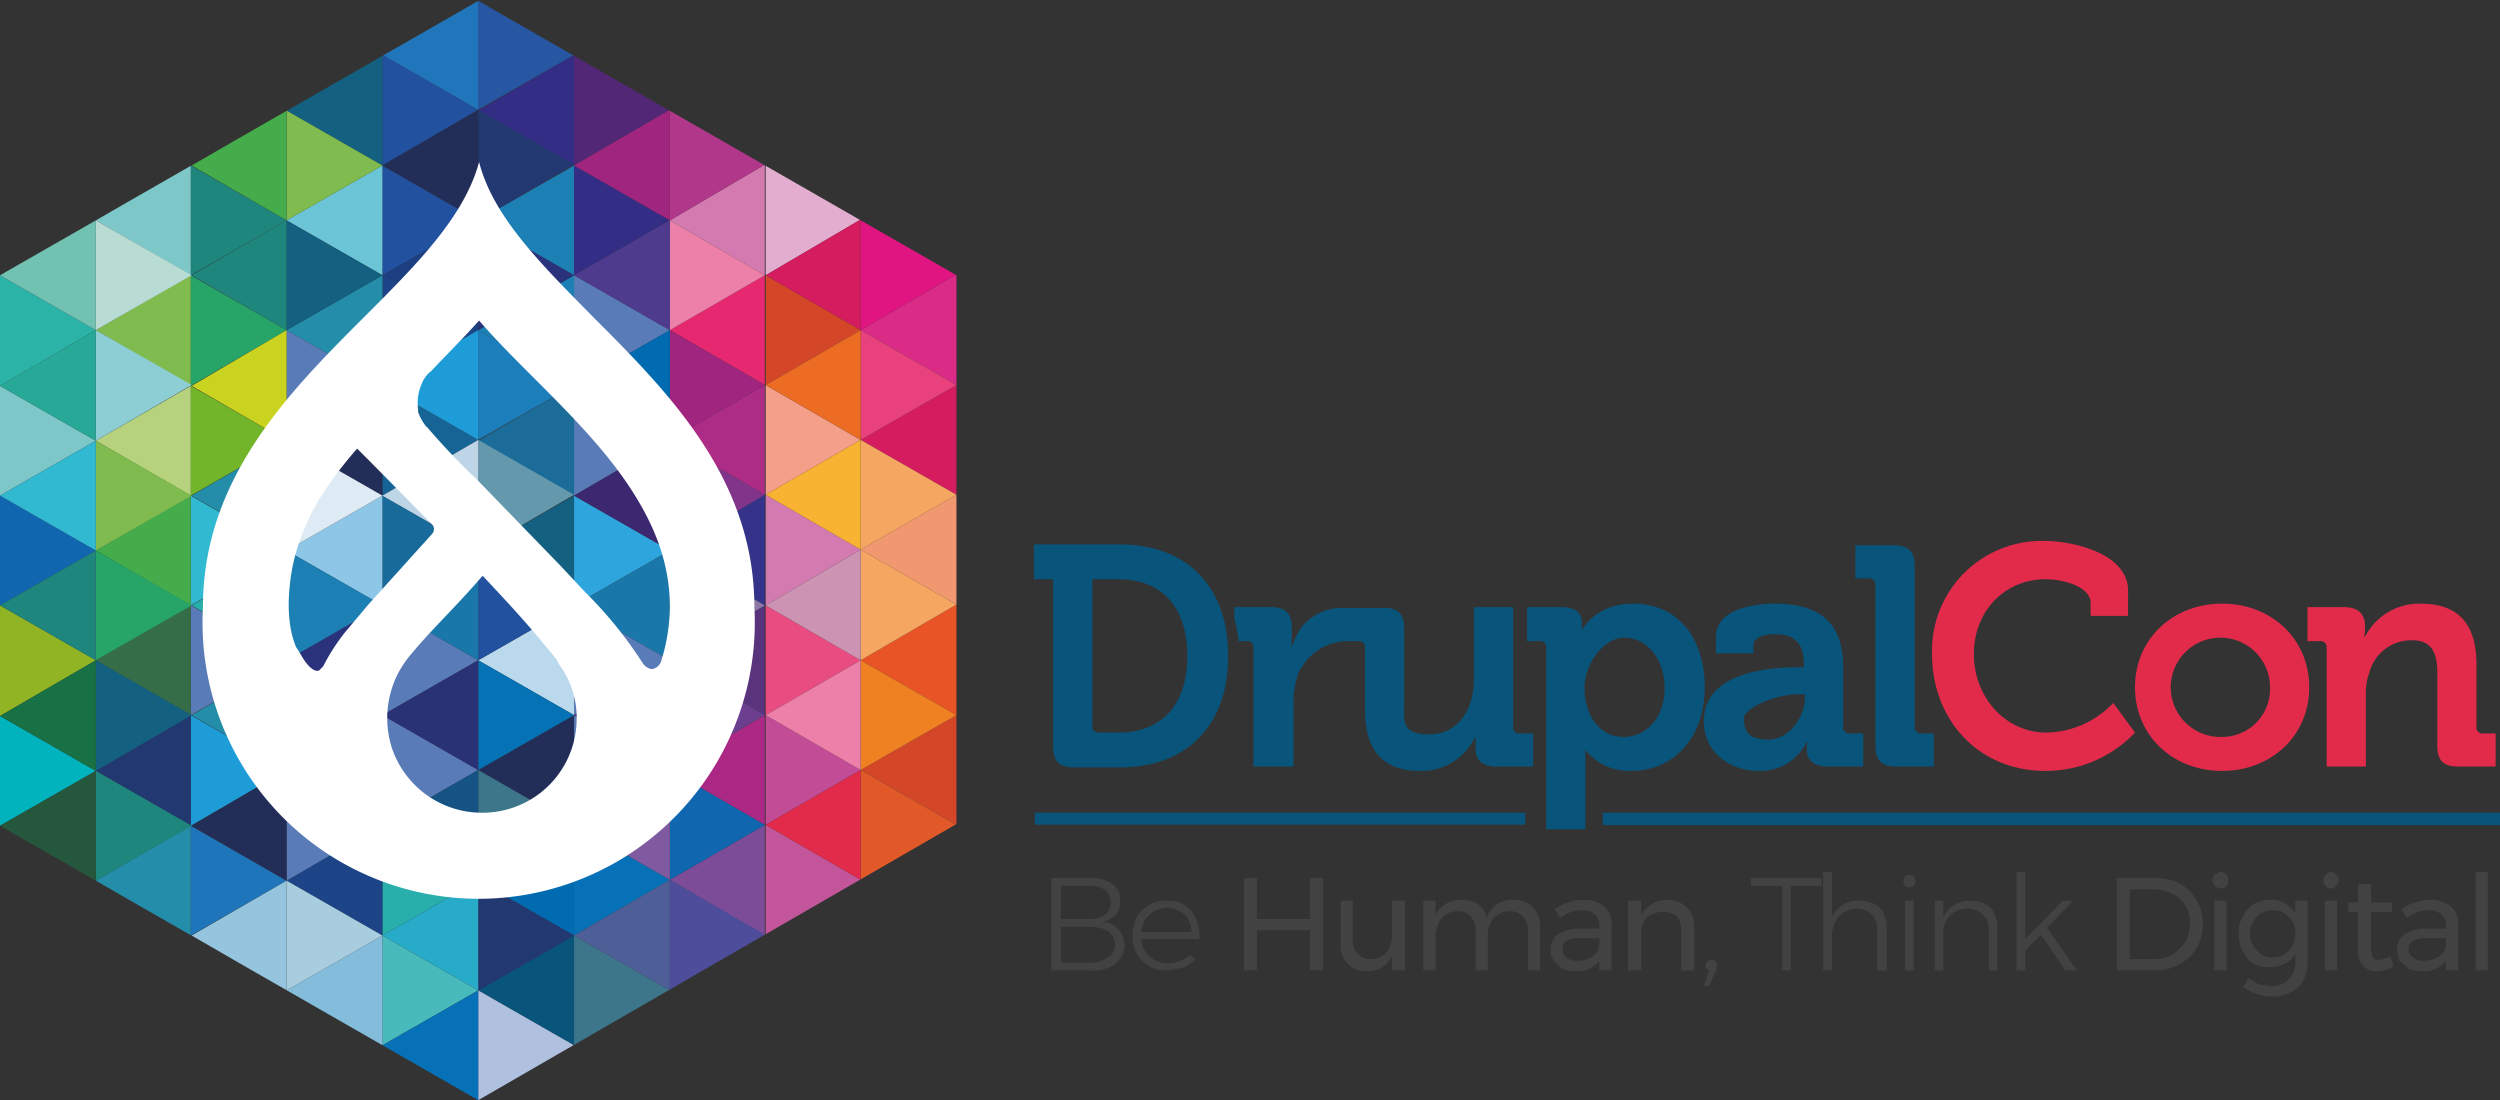 <?xml version="1.0" encoding="UTF-8"?> <svg xmlns="http://www.w3.org/2000/svg" xmlns:xlink="http://www.w3.org/1999/xlink" id="Livello_1" data-name="Livello 1" width="287" height="126.3" viewBox="0 0 287 126.3"><rect x="0" y="0" width="287" height="126.3" fill="#333333" stroke="none"/><defs><clipPath id="clip-path" transform="translate(0 0.1)"><polygon points="109.8 94.5 109.8 31.5 54.9 0 0 31.5 0 94.7 54.9 126.2 109.8 94.5" fill="none"></polygon></clipPath></defs><title>drupalcon</title><g><path d="M127.7,101.4a2.2,2.2,0,0,1,.9,1.9,2.5,2.5,0,0,1-.5,1.6,2.8,2.8,0,0,1-1.5.8,2.6,2.6,0,0,1,1.8.9,2.9,2.9,0,0,1,.7,1.8,2.8,2.8,0,0,1-1.1,2.2,4.5,4.5,0,0,1-2.8.7h-4.5V100.7h4.5A3.9,3.9,0,0,1,127.7,101.4Zm-.8,3.5a1.8,1.8,0,0,0,.6-1.4,1.7,1.7,0,0,0-.6-1.4,3,3,0,0,0-1.8-.5h-3.3v3.8h3.3A3,3,0,0,0,126.9,104.9Zm.3,4.9a1.6,1.6,0,0,0,.8-1.5,1.9,1.9,0,0,0-.8-1.5,4.1,4.1,0,0,0-2.1-.5h-3.3v4.1h3.3A3.3,3.3,0,0,0,127.2,109.8Z" transform="translate(0 0.1)" fill="#424242"></path><path d="M136.8,104.5a5.1,5.1,0,0,1,.9,3.2H131a3,3,0,0,0,1,2,2.9,2.9,0,0,0,2.1.8,3.5,3.5,0,0,0,1.4-.3,2.6,2.6,0,0,0,1.1-.7l.6.5a3.3,3.3,0,0,1-1.4,1l-1.8.3a3.6,3.6,0,0,1-2.1-.5,3.8,3.8,0,0,1-1.4-1.4,4.6,4.6,0,0,1-.5-2.1,5.4,5.4,0,0,1,.5-2.1,3.8,3.8,0,0,1,3.5-1.9A3.5,3.5,0,0,1,136.8,104.5Zm0,2.4a3.1,3.1,0,0,0-.8-2,3,3,0,0,0-5,2Z" transform="translate(0 0.1)" fill="#424242"></path><path d="M142.8,100.7h1.5v4.7h6.1v-4.7h1.5v10.6h-1.5v-4.6h-6.1v4.6h-1.5Z" transform="translate(0 0.1)" fill="#424242"></path><path d="M161.3,103.3v8h-1.5v-1.7a3,3,0,0,1-2.9,1.8,2.7,2.7,0,0,1-2.2-.9,2.8,2.8,0,0,1-.8-2.3v-4.9h1.4v4.6a1.9,1.9,0,0,0,.6,1.5,1.8,1.8,0,0,0,1.5.6,2.5,2.5,0,0,0,1.8-.8,3.2,3.2,0,0,0,.6-2v-3.9Z" transform="translate(0 0.1)" fill="#424242"></path><path d="M176,104.1a3.1,3.1,0,0,1,.8,2.2v5h-1.4v-4.6a2.1,2.1,0,0,0-.6-1.6,2,2,0,0,0-1.5-.6,2.5,2.5,0,0,0-1.8.8,2.9,2.9,0,0,0-.7,2v4h-1.4v-4.6a2.1,2.1,0,0,0-.6-1.6,1.8,1.8,0,0,0-1.5-.6,2.5,2.5,0,0,0-1.8.8,3.5,3.5,0,0,0-.7,2v4h-1.4v-8h1.4v1.6a3.2,3.2,0,0,1,3-1.7,3.6,3.6,0,0,1,1.9.5,3.1,3.1,0,0,1,1,1.5,3,3,0,0,1,3.1-2A2.8,2.8,0,0,1,176,104.1Z" transform="translate(0 0.1)" fill="#424242"></path><path d="M183.6,111.3v-1.1a3.2,3.2,0,0,1-2.8,1.2,4,4,0,0,1-1.5-.3,3.8,3.8,0,0,1-.9-.9,2,2,0,0,1-.4-1.3,2.1,2.1,0,0,1,.8-1.7,4.8,4.8,0,0,1,2.3-.7h2.5v-.3a1.7,1.7,0,0,0-.5-1.3,2,2,0,0,0-1.5-.5,4,4,0,0,0-2.5.9l-.6-1a4.8,4.8,0,0,1,1.6-.8,4.7,4.7,0,0,1,1.7-.3,3.5,3.5,0,0,1,2.4.8,2.5,2.5,0,0,1,.8,2v5.3Zm-.8-1.6a2,2,0,0,0,.8-1.2v-.9h-2.3a2.8,2.8,0,0,0-1.5.3,1,1,0,0,0-.4.9,1.1,1.1,0,0,0,.4,1,2,2,0,0,0,1.3.4A3.1,3.1,0,0,0,182.8,109.7Z" transform="translate(0 0.1)" fill="#424242"></path><path d="M193.6,104a3.2,3.2,0,0,1,.9,2.3v5H193v-4.6a2.5,2.5,0,0,0-.5-1.6,2.1,2.1,0,0,0-1.6-.5,2.8,2.8,0,0,0-1.8.6,2.9,2.9,0,0,0-.7,1.8v4.3h-1.5v-8h1.5V105a3.4,3.4,0,0,1,5.2-1Z" transform="translate(0 0.1)" fill="#424242"></path><path d="M196.9,110.3c.2.1.2.2.2.5a1.1,1.1,0,0,1-.1.5l-.8,1.8h-.6l.6-1.8-.3-.2a.4.4,0,0,1-.1-.3.8.8,0,0,1,.2-.5c.1-.2.3-.2.5-.2S196.8,110.1,196.9,110.3Z" transform="translate(0 0.1)" fill="#424242"></path><path d="M201,100.7h8.1v.9h-3.5v9.7h-1v-9.7H201Z" transform="translate(0 0.1)" fill="#424242"></path><path d="M215.8,104.1a3.4,3.4,0,0,1,.8,2.3v4.9h-1.1v-4.6a2.4,2.4,0,0,0-.6-1.8,2.4,2.4,0,0,0-1.7-.7,3.4,3.4,0,0,0-2.1.9,3.6,3.6,0,0,0-.8,2.3v3.9h-1V100h1v5.2a3.3,3.3,0,0,1,3.2-1.9A3.4,3.4,0,0,1,215.8,104.1Z" transform="translate(0 0.1)" fill="#424242"></path><path d="M219.7,100.5c.1.2.2.3.2.5a1.4,1.4,0,0,1-.2.6l-.5.2-.5-.2a1.4,1.4,0,0,1-.2-.6c0-.2.1-.3.2-.5l.5-.2Zm-1,2.8h1v8h-1Z" transform="translate(0 0.1)" fill="#424242"></path><path d="M228.5,104.1a3.4,3.4,0,0,1,.8,2.3v4.9h-1v-4.6a2.1,2.1,0,0,0-.7-1.8,2.4,2.4,0,0,0-1.7-.7,2.7,2.7,0,0,0-2.8,2.8v4.3h-1v-8h1v1.9a3.3,3.3,0,0,1,1.2-1.4,3.8,3.8,0,0,1,1.9-.5A3.4,3.4,0,0,1,228.5,104.1Z" transform="translate(0 0.1)" fill="#424242"></path><path d="M237.1,111.3l-2.8-4.1-1.8,1.8v2.3h-1V100h1v7.7l4.3-4.4H238l-3,3.1,3.4,4.9Z" transform="translate(0 0.1)" fill="#424242"></path><path d="M250.2,101.3a5.5,5.5,0,0,1,2,2,5.6,5.6,0,0,1,0,5.4,5.2,5.2,0,0,1-2,1.9,5.7,5.7,0,0,1-2.9.7H243V100.7h4.4A6.4,6.4,0,0,1,250.2,101.3Zm-.8,8.2a5.4,5.4,0,0,0,1.5-1.5,4.2,4.2,0,0,0,.5-2,3.6,3.6,0,0,0-2-3.5,4.6,4.6,0,0,0-2-.5h-2.9v8h2.9A4.2,4.2,0,0,0,249.4,109.5Z" transform="translate(0 0.1)" fill="#424242"></path><path d="M255.6,100.3a1.4,1.4,0,0,1,.2.7,1.4,1.4,0,0,1-.2.6.9.9,0,0,1-.7.3,1.1,1.1,0,0,1-.9-.9.9.9,0,0,1,.3-.7.9.9,0,0,1,.6-.3A.9.9,0,0,1,255.6,100.3Zm-1.4,3h1.4v8h-1.4Z" transform="translate(0 0.1)" fill="#424242"></path><path d="M264.9,103.3v7.2a4.2,4.2,0,0,1-.5,2,2.9,2.9,0,0,1-1.4,1.3,4.2,4.2,0,0,1-2.2.5,5.7,5.7,0,0,1-3.3-1.1l.6-1,1.2.7,1.4.2a2.6,2.6,0,0,0,2.8-2.6v-1.1a2.5,2.5,0,0,1-1.2,1.1,3.1,3.1,0,0,1-1.7.4,2.9,2.9,0,0,1-3.1-1.8,3.5,3.5,0,0,1-.5-2,3.1,3.1,0,0,1,.5-2,3.3,3.3,0,0,1,1.2-1.4,4.1,4.1,0,0,1,1.9-.5,3.1,3.1,0,0,1,1.7.4,3.2,3.2,0,0,1,1.2,1.1v-1.4Zm-2.7,6.2a4.7,4.7,0,0,0,1-1,3.4,3.4,0,0,0,0-2.8,4.7,4.7,0,0,0-1-1,2.5,2.5,0,0,0-1.3-.3,2.8,2.8,0,0,0-1.3.3,2.8,2.8,0,0,0-.9,1,2.3,2.3,0,0,0-.4,1.4,2.6,2.6,0,0,0,.8,1.9,2.1,2.1,0,0,0,1.8.8A2.5,2.5,0,0,0,262.2,109.5Z" transform="translate(0 0.1)" fill="#424242"></path><path d="M268.2,100.3a.9.9,0,0,1,.3.7.9.9,0,0,1-.3.6.7.7,0,0,1-.6.3.6.6,0,0,1-.6-.3.9.9,0,0,1-.3-.6.9.9,0,0,1,.3-.7.6.6,0,0,1,.6-.3A.7.7,0,0,1,268.2,100.3Zm-1.3,3h1.4v8h-1.4Z" transform="translate(0 0.1)" fill="#424242"></path><path d="M274.8,110.8a3.5,3.5,0,0,1-1.9.6,2.1,2.1,0,0,1-1.6-.6,2.4,2.4,0,0,1-.6-1.7v-4.5h-1.1v-1.1h1.1v-2.1h1.5v2.1h2.4v1.1h-2.4v4.2a2.2,2.2,0,0,0,.2,1,.9.9,0,0,0,.7.3,3.8,3.8,0,0,0,1.3-.4Z" transform="translate(0 0.1)" fill="#424242"></path><path d="M280.8,111.3v-1.1a3.2,3.2,0,0,1-2.8,1.2,3.3,3.3,0,0,1-1.5-.3l-1-.9a2.8,2.8,0,0,1-.3-1.3,2.1,2.1,0,0,1,.8-1.7,4.4,4.4,0,0,1,2.2-.7h2.6v-.3a1.7,1.7,0,0,0-.5-1.3,2.1,2.1,0,0,0-1.6-.5,4,4,0,0,0-2.4.9l-.6-1a4,4,0,0,1,1.6-.8,4.3,4.3,0,0,1,1.7-.3,3.6,3.6,0,0,1,2.4.8,2.5,2.5,0,0,1,.8,2v5.3Zm-.8-1.6a2,2,0,0,0,.8-1.2v-.9h-2.4a2.6,2.6,0,0,0-1.4.3,1.1,1.1,0,0,0-.5.9,1.1,1.1,0,0,0,.5,1,1.7,1.7,0,0,0,1.3.4A3.4,3.4,0,0,0,280,109.7Z" transform="translate(0 0.1)" fill="#424242"></path><path d="M284.2,100h1.4v11.3h-1.4Z" transform="translate(0 0.1)" fill="#424242"></path></g><g clip-path="url(#clip-path)"><g><g><polygon points="21.9 19 21.9 31.6 32.9 25.3 21.9 19" fill="#1f867d"></polygon><polygon points="21.9 31.6 21.9 19 11 25.3 21.9 31.6" fill="#7dc7c8"></polygon></g><g><polygon points="21.9 31.6 21.9 44.3 32.9 37.9 21.9 31.6" fill="#27a568"></polygon><polygon points="21.9 44.3 21.9 31.6 11 37.9 21.9 44.3" fill="#7fbb4f"></polygon></g><g><polygon points="21.9 44.3 21.9 56.9 32.9 50.6 21.9 44.3" fill="#72b52b"></polygon><polygon points="21.9 56.9 21.9 44.3 11 50.6 21.9 56.9" fill="#b6d27c"></polygon></g><g><polygon points="21.9 56.9 21.9 69.5 32.9 63.2 21.9 56.9" fill="#30b9d0"></polygon><polygon points="21.9 69.5 21.9 56.9 11 63.2 21.9 69.5" fill="#44ac4a"></polygon></g><g><polygon points="21.9 69.5 21.9 82.1 32.9 75.8 21.9 69.5" fill="#597bb7"></polygon><polygon points="21.9 82.1 21.9 69.5 11 75.8 21.9 82.1" fill="#346d48"></polygon></g><g><polygon points="21.9 82.1 21.9 94.8 32.9 88.4 21.9 82.1" fill="#1d9cd8"></polygon><polygon points="21.9 94.8 21.9 82.1 11 88.5 21.9 94.8" fill="#223870"></polygon></g><g><polygon points="21.9 94.8 21.9 107.4 32.9 101.1 21.9 94.8" fill="#1e75ba"></polygon><polygon points="21.9 107.4 21.9 94.8 11 101.1 21.9 107.4" fill="#248da9"></polygon></g><line x1="43.9" y1="6.3" x2="54.9" fill="#597bb7"></line><g><polygon points="43.9 6.3 43.9 19 54.9 12.6 43.9 6.3" fill="#22519f"></polygon><polygon points="43.9 19 43.9 6.3 32.9 12.7 43.9 19" fill="#146080"></polygon></g><g><polygon points="43.9 19 43.9 31.6 54.9 25.3 43.9 19" fill="#22519f"></polygon><polygon points="43.9 31.6 43.9 19 32.9 25.3 43.9 31.6" fill="#6bc5d6"></polygon></g><g><polygon points="43.9 31.6 43.9 44.2 54.9 37.9 43.9 31.6" fill="#1c4487"></polygon><polygon points="43.9 44.2 43.9 31.6 32.9 37.9 43.9 44.2" fill="#248da9"></polygon></g><g><polygon points="43.9 44.2 43.9 56.9 54.9 50.5 43.9 44.2" fill="#166495"></polygon><polygon points="43.9 56.9 43.9 44.2 32.9 50.6 43.9 56.9" fill="#222d58"></polygon></g><g><polygon points="43.9 56.9 43.9 69.5 54.9 63.2 43.9 56.9" fill="#186a9a"></polygon><polygon points="43.9 69.5 43.9 56.9 32.9 63.2 43.9 69.5" fill="#8ec6e8"></polygon></g><g><polygon points="43.9 69.5 43.9 82.1 54.9 75.8 43.9 69.5" fill="#597bb7"></polygon><polygon points="43.9 82.1 43.9 69.5 32.9 75.8 43.9 82.1" fill="#29327a"></polygon></g><g><polygon points="43.9 82.1 43.9 94.7 54.9 88.4 43.9 82.1" fill="#597bb7"></polygon><polygon points="43.9 94.7 43.9 82.1 32.9 88.4 43.9 94.7" fill="#22519f"></polygon></g><g><polygon points="43.9 94.7 43.9 107.4 54.9 101.1 43.9 94.7" fill="#28afac"></polygon><polygon points="43.9 107.4 43.9 94.7 32.9 101.1 43.9 107.4" fill="#1c4487"></polygon></g><g><polygon points="43.9 107.4 43.9 120 54.9 113.7 43.9 107.4" fill="#49babb"></polygon><polygon points="43.9 120 43.9 107.4 32.9 113.7 43.9 120" fill="#83bddb"></polygon></g><polygon points="0 31.6 0 44.3 11 37.9 0 31.6" fill="#2cb3a8"></polygon><polygon points="0 44.3 0 56.9 11 50.6 0 44.3" fill="#7dc7c8"></polygon><polygon points="0 56.9 0 69.5 11 63.2 0 56.9" fill="#1066af"></polygon><polygon points="0 69.5 0 82.2 11 75.8 0 69.5" fill="#90b423"></polygon><polygon points="0 82.2 0 94.8 11 88.5 0 82.2" fill="#00b3bd"></polygon><polygon points="109.8 44.2 109.8 31.5 98.8 37.9 109.8 44.2" fill="#da2c87"></polygon><polygon points="109.8 56.8 109.8 44.2 98.8 50.5 109.8 56.8" fill="#d51c5f"></polygon><polygon points="109.8 69.4 109.8 56.8 98.8 63.1 109.8 69.4" fill="#f29870"></polygon><polygon points="109.8 82.1 109.8 69.4 98.8 75.8 109.8 82.1" fill="#e95427"></polygon><polygon points="109.8 94.7 109.8 82.1 98.8 88.4 109.8 94.7" fill="#d44628"></polygon><line x1="54.9" x2="65.9" y2="6.3" fill="#222d58"></line><g><polygon points="65.9 6.3 65.9 19 76.9 12.6 65.9 6.3" fill="#522776"></polygon><polygon points="65.9 19 65.9 6.3 54.9 12.7 65.9 19" fill="#342d86"></polygon></g><g><polygon points="65.9 19 65.9 31.6 76.9 25.3 65.9 19" fill="#342d86"></polygon><polygon points="65.9 31.6 65.9 19 54.9 25.3 65.9 31.6" fill="#1c80b5"></polygon></g><g><polygon points="65.9 31.6 65.9 44.2 76.9 37.9 65.9 31.6" fill="#597bb7"></polygon><polygon points="65.9 44.2 65.9 31.6 54.9 37.9 65.9 44.2" fill="#1c80b5"></polygon></g><g><polygon points="65.9 44.2 65.9 56.9 76.9 50.5 65.9 44.2" fill="#597bb7"></polygon><polygon points="65.9 56.9 65.9 44.2 54.9 50.6 65.9 56.9" fill="#1c6c99"></polygon></g><g><polygon points="65.9 56.9 65.9 69.5 76.9 63.2 65.9 56.9" fill="#2fa5de"></polygon><polygon points="65.9 69.5 65.9 56.9 54.9 63.2 65.9 69.5" fill="#146080"></polygon></g><g><polygon points="65.9 69.5 65.9 82.1 76.9 75.8 65.9 69.5" fill="#597bb7"></polygon><polygon points="65.9 82.1 65.9 69.5 54.9 75.8 65.9 82.1" fill="#bad9ed"></polygon></g><g><polygon points="65.9 82.1 65.9 94.7 76.9 88.4 65.9 82.1" fill="#597bb7"></polygon><polygon points="65.9 94.7 65.9 82.1 54.9 88.4 65.9 94.7" fill="#222d58"></polygon></g><g><polygon points="65.9 94.7 65.9 107.4 76.9 101 65.9 94.7" fill="#0771b7"></polygon><polygon points="65.9 107.4 65.9 94.7 54.9 101.1 65.9 107.4" fill="#006bb1"></polygon></g><g><polygon points="65.9 107.4 65.9 120 76.9 113.7 65.9 107.4" fill="#3d768b"></polygon><polygon points="65.9 120 65.9 107.4 54.9 113.7 65.9 120" fill="#08547a"></polygon></g><g><polygon points="87.9 18.9 87.9 31.6 98.8 25.2 87.9 18.9" fill="#e2adcf"></polygon><polygon points="87.8 31.6 87.8 18.9 76.9 25.3 87.8 31.6" fill="#d37bb0"></polygon></g><g><polygon points="87.9 31.6 87.9 44.2 98.8 37.9 87.9 31.6" fill="#d44628"></polygon><polygon points="87.8 44.2 87.8 31.6 76.9 37.9 87.8 44.2" fill="#e5286f"></polygon></g><g><polygon points="87.9 44.2 87.9 56.8 98.8 50.5 87.9 44.2" fill="#f39f89"></polygon><polygon points="87.8 56.8 87.8 44.2 76.9 50.5 87.8 56.8" fill="#ad2c86"></polygon></g><g><polygon points="87.9 56.8 87.9 69.5 98.8 63.1 87.9 56.8" fill="#d37bb0"></polygon><polygon points="87.8 69.5 87.8 56.8 76.9 63.2 87.8 69.5" fill="#343389"></polygon></g><g><polygon points="87.9 69.5 87.9 82.1 98.8 75.8 87.9 69.5" fill="#e94c80"></polygon><polygon points="87.8 82.1 87.8 69.5 76.9 75.8 87.8 82.1" fill="#59337c"></polygon></g><g><polygon points="87.9 82.1 87.9 94.7 98.8 88.4 87.9 82.1" fill="#c24c95"></polygon><polygon points="87.8 94.7 87.8 82.1 76.9 88.4 87.8 94.7" fill="#ab2885"></polygon></g><g><polygon points="87.9 94.7 87.9 107.4 98.8 101 87.9 94.7" fill="#c3569a"></polygon><polygon points="87.8 107.4 87.8 94.7 76.9 101 87.8 107.4" fill="#7c4c98"></polygon></g><g><polygon points="32.9 12.7 32.9 25.3 43.9 19 32.9 12.7" fill="#7fbb4f"></polygon><polygon points="32.9 25.3 32.9 12.7 22 19 32.9 25.3" fill="#44ac4a"></polygon></g><g><polygon points="32.9 25.3 32.9 37.9 43.9 31.6 32.9 25.3" fill="#146080"></polygon><polygon points="32.9 37.9 32.9 25.3 22 31.6 32.9 37.9" fill="#1f867d"></polygon></g><g><polygon points="32.9 37.9 32.9 50.6 43.9 44.2 32.9 37.9" fill="#597bb7"></polygon><polygon points="32.9 50.6 32.9 37.9 22 44.3 32.9 50.6" fill="#cad420"></polygon></g><g><polygon points="32.9 50.6 32.9 63.2 43.9 56.9 32.9 50.6" fill="#dfebf4"></polygon><polygon points="32.9 63.2 32.9 50.6 22 56.9 32.9 63.2" fill="#248da9"></polygon></g><g><polygon points="32.9 63.2 32.9 75.8 43.9 69.5 32.9 63.2" fill="#1c80b5"></polygon><polygon points="32.9 75.8 32.9 63.2 22 69.5 32.9 75.8" fill="#28afac"></polygon></g><g><polygon points="32.9 75.8 32.9 88.4 43.9 82.1 32.9 75.8" fill="#28abc8"></polygon><polygon points="32.9 88.4 32.9 75.8 22 82.1 32.9 88.4" fill="#248da9"></polygon></g><g><polygon points="32.9 88.4 32.9 101.1 43.9 94.7 32.9 88.4" fill="#597bb7"></polygon><polygon points="32.9 101.1 32.9 88.4 22 94.8 32.9 101.1" fill="#222d58"></polygon></g><g><polygon points="32.9 101.1 32.9 113.7 43.9 107.4 32.9 101.1" fill="#a7cddf"></polygon><polygon points="32.9 113.7 32.9 101.1 22 107.4 32.9 113.7" fill="#95c4de"></polygon></g><g><path d="M54.9-.1" transform="translate(0 0.1)" fill="#597bb7"></path><path d="M54.9-.1" transform="translate(0 0.1)" fill="#222d58"></path></g><g><polygon points="54.9 0 54.9 12.6 65.9 6.3 54.9 0" fill="#2757a3"></polygon><polygon points="54.9 12.6 54.9 0 43.9 6.3 54.9 12.6" fill="#2175ba"></polygon></g><g><polygon points="54.9 12.6 54.9 25.3 65.9 18.9 54.9 12.6" fill="#223870"></polygon><polygon points="54.9 25.3 54.9 12.6 43.9 19 54.9 25.3" fill="#222d58"></polygon></g><g><polygon points="54.9 25.3 54.9 37.9 65.9 31.6 54.9 25.3" fill="#29327a"></polygon><polygon points="54.9 37.9 54.9 25.3 43.9 31.6 54.9 37.9" fill="#1b3f80"></polygon></g><g><polygon points="54.9 37.9 54.9 50.5 65.9 44.2 54.9 37.9" fill="#1d7ebc"></polygon><polygon points="54.9 50.5 54.9 37.9 43.9 44.2 54.9 50.5" fill="#1d9cd8"></polygon></g><g><polygon points="54.9 50.5 54.9 63.2 65.9 56.8 54.9 50.5" fill="#6398ad"></polygon><polygon points="54.9 63.2 54.9 50.5 43.9 56.9 54.9 63.2" fill="#bed5e7"></polygon></g><g><polygon points="54.9 63.2 54.9 75.8 65.9 69.5 54.9 63.2" fill="#22519f"></polygon><polygon points="54.9 75.8 54.9 63.2 43.9 69.5 54.9 75.8" fill="#1a77aa"></polygon></g><g><polygon points="54.9 75.8 54.9 88.4 65.9 82.1 54.9 75.8" fill="#0572b6"></polygon><polygon points="54.9 88.4 54.9 75.8 43.9 82.1 54.9 88.4" fill="#2a3276"></polygon></g><g><polygon points="54.9 88.4 54.9 101.1 65.9 94.7 54.9 88.4" fill="#3d768b"></polygon><polygon points="54.9 101.1 54.9 88.4 43.9 94.7 54.9 101.1" fill="#155384"></polygon></g><g><polygon points="54.9 101.1 54.9 113.7 65.9 107.4 54.9 101.1" fill="#223870"></polygon><polygon points="54.9 113.7 54.9 101.1 43.9 107.4 54.9 113.7" fill="#28abc8"></polygon></g><g><polygon points="54.9 113.7 54.9 126.3 65.9 120 54.9 113.7" fill="#b0c1e0"></polygon><polygon points="54.9 126.3 54.9 113.7 43.9 120 54.9 126.3" fill="#0771b7"></polygon></g><g><polygon points="11 25.3 11 37.9 22 31.6 11 25.3" fill="#b8dcd4"></polygon><polygon points="11 37.9 11 25.3 0 31.6 11 37.9" fill="#72c2b4"></polygon></g><g><polygon points="11 37.9 11 50.6 22 44.2 11 37.9" fill="#8dced5"></polygon><polygon points="11 50.6 11 37.9 0 44.3 11 50.6" fill="#28a997"></polygon></g><g><polygon points="11 50.6 11 63.2 22 56.9 11 50.6" fill="#7fbb4f"></polygon><polygon points="11 63.2 11 50.6 0 56.9 11 63.2" fill="#30b9d0"></polygon></g><g><polygon points="11 63.2 11 75.8 22 69.5 11 63.2" fill="#27a568"></polygon><polygon points="11 75.8 11 63.2 0 69.5 11 75.8" fill="#1f867d"></polygon></g><g><polygon points="11 75.8 11 88.5 22 82.1 11 75.8" fill="#146080"></polygon><polygon points="11 88.5 11 75.8 0 82.2 11 88.5" fill="#187145"></polygon></g><g><polygon points="11 88.5 11 101.1 22 94.8 11 88.5" fill="#1f867d"></polygon><polygon points="11 101.1 11 88.5 0 94.8 11 101.1" fill="#24573c"></polygon></g><g><polygon points="76.9 12.6 76.9 25.3 87.8 18.9 76.9 12.6" fill="#b1378b"></polygon><polygon points="76.9 25.3 76.9 12.6 65.9 19 76.9 25.3" fill="#a0257f"></polygon></g><g><polygon points="76.9 25.3 76.9 37.9 87.8 31.6 76.9 25.3" fill="#ec80a8"></polygon><polygon points="76.9 37.9 76.9 25.3 65.9 31.6 76.9 37.9" fill="#4e3b8e"></polygon></g><g><polygon points="76.9 37.9 76.9 50.5 87.8 44.2 76.9 37.9" fill="#a0257f"></polygon><polygon points="76.9 50.5 76.9 37.9 65.9 44.2 76.9 50.5" fill="#006bb1"></polygon></g><g><polygon points="76.9 50.5 76.9 63.2 87.8 56.8 76.9 50.5" fill="#81358a"></polygon><polygon points="76.9 63.2 76.9 50.5 65.9 56.9 76.9 63.2" fill="#3c2871"></polygon></g><g><polygon points="76.9 63.2 76.9 75.8 87.8 69.5 76.9 63.2" fill="#8b79a4"></polygon><polygon points="76.9 75.8 76.9 63.2 65.9 69.5 76.9 75.8" fill="#1a77aa"></polygon></g><g><polygon points="76.9 75.8 76.9 88.4 87.8 82.1 76.9 75.8" fill="#6b3e90"></polygon><polygon points="76.9 88.4 76.9 75.8 65.9 82.1 76.9 88.4" fill="#4f2f87"></polygon></g><g><polygon points="76.9 88.4 76.9 101 87.8 94.7 76.9 88.4" fill="#1066af"></polygon><polygon points="76.9 101 76.9 88.4 65.9 94.7 76.9 101" fill="#7f5aa1"></polygon></g><g><polygon points="76.9 101 76.9 113.7 87.8 107.3 76.9 101" fill="#4d4d9b"></polygon><polygon points="76.9 113.7 76.9 101 65.9 107.4 76.9 113.7" fill="#4e5f98"></polygon></g><g><polygon points="98.8 25.2 98.8 37.9 109.8 31.5 98.8 25.2" fill="#e01582"></polygon><polygon points="98.8 37.9 98.8 25.2 87.9 31.6 98.8 37.9" fill="#d51c5f"></polygon></g><g><polygon points="98.8 37.9 98.8 50.5 109.8 44.2 98.8 37.9" fill="#e8417b"></polygon><polygon points="98.8 50.5 98.8 37.9 87.9 44.2 98.8 50.5" fill="#ec6c23"></polygon></g><g><polygon points="98.8 50.5 98.8 63.1 109.8 56.8 98.8 50.5" fill="#f5a761"></polygon><polygon points="98.8 63.1 98.8 50.5 87.9 56.8 98.8 63.1" fill="#f8b332"></polygon></g><g><polygon points="98.8 63.1 98.8 75.8 109.8 69.4 98.8 63.1" fill="#f5a761"></polygon><polygon points="98.8 75.8 98.8 63.1 87.9 69.5 98.8 75.8" fill="#cc93b3"></polygon></g><g><polygon points="98.8 75.8 98.8 88.4 109.8 82.1 98.8 75.8" fill="#ef8122"></polygon><polygon points="98.8 88.4 98.8 75.8 87.9 82.1 98.8 88.4" fill="#ec80a8"></polygon></g><g><polygon points="98.8 88.4 98.8 101 109.8 94.7 98.8 88.4" fill="#e15929"></polygon><polygon points="98.8 101 98.8 88.4 87.9 94.7 98.8 101" fill="#e22b4b"></polygon></g></g></g><rect x="118.8" y="93.3" width="56.3" height="1.37" fill="#08547a"></rect><rect x="184" y="93.3" width="103" height="1.42" fill="#08547a"></rect><path d="M120.9,66.4h-2.2v-4h9.9c7.5,0,12.4,4.7,12.4,12.8S136.1,88,128.6,88h-5.3c-1.7,0-2.4-.7-2.4-2.4ZM126.2,84h2.2c4.8,0,7.9-3,7.9-8.8s-3.1-8.8-7.9-8.8h-3V83.3C125.4,83.8,125.7,84,126.2,84Z" transform="translate(0 0.1)" fill="#08547a"></path><path d="M187.5,69.2c-4.3,0-5.8,2.9-5.8,2.9h-.1v-.7c0-1-.6-1.8-2.3-1.8h-4v3.9h1.4a.7.7,0,0,1,.8.8V95.1H182V86h0a6.4,6.4,0,0,0,5.3,2.4c4.8,0,8.4-3.8,8.4-9.6S192.5,69.2,187.5,69.2Zm-1.1,15.3c-3,0-4.5-2.8-4.5-5.6s2.2-5.8,4.6-5.8,4.6,2.3,4.6,5.8S188.9,84.5,186.4,84.5Z" transform="translate(0 0.1)" fill="#08547a"></path><path d="M211.6,83.3V76.5c0-4.1-1.7-7.3-7.8-7.3-1.9,0-6.8.4-6.8,3.8v1.9h4.3V74c0-1.1,1.6-1.3,2.4-1.3,2.3,0,3.4,1,3.4,3.6v.2h-.6c-3,0-10.9.4-10.9,6.2,0,3.6,3,5.7,6.3,5.7a5.9,5.9,0,0,0,5.5-3.3h.1a3.8,3.8,0,0,0-.1.8c0,1.1.7,2,2.4,2h4.1V84.1h-1.5A.7.7,0,0,1,211.6,83.3ZM207.2,80c0,2.2-1.8,4.8-4.2,4.8s-2.8-1.1-2.8-2.4,3.8-2.8,6.2-2.8h.8Z" transform="translate(0 0.1)" fill="#08547a"></path><path d="M219.8,83.3V64.9c0-1.7-.7-2.4-2.4-2.4H213v3.8h1.5a.7.7,0,0,1,.8.8V85.5c0,1.7.7,2.4,2.4,2.4H222V84.1h-1.4A.7.7,0,0,1,219.8,83.3Z" transform="translate(0 0.1)" fill="#08547a"></path><path d="M234.9,84c-4.6,0-8.3-4-8.3-9s3.6-8.6,8.2-8.6c2.2,0,5.2.9,5.2,2.7v1.5h4.3V67.7c0-4.3-6.4-5.7-9.6-5.7a12.6,12.6,0,0,0-12.9,13c0,7.5,5.3,13.4,13,13.4A14.1,14.1,0,0,0,245.1,84l-2.5-3.4A10.8,10.8,0,0,1,234.9,84Z" transform="translate(0 0.1)" fill="#e22b4b"></path><path d="M255.1,69.2c-5.6,0-10,4-10,9.6s4.4,9.6,10,9.6,10-4,10-9.6S260.7,69.2,255.1,69.2Zm0,15.3a5.7,5.7,0,1,1,5.5-5.7A5.5,5.5,0,0,1,255.1,84.5Z" transform="translate(0 0.1)" fill="#e22b4b"></path><path d="M285.1,84.1a.7.7,0,0,1-.8-.8V76.2c0-4.9-2.3-7-6.4-7a7,7,0,0,0-6.4,3.8h-.1a3.8,3.8,0,0,0,.1-.8v-.5c0-1.3-.8-2.1-2.4-2.1h-4.2v3.9h1.4a.7.7,0,0,1,.8.8V87.9h4.5V79.5a6.7,6.7,0,0,1,.4-2.4,5,5,0,0,1,4.9-3.7c2.3,0,2.9,1.5,2.9,3.7v8.4c0,1.7.7,2.4,2.4,2.4h4.3V84.1Z" transform="translate(0 0.1)" fill="#e22b4b"></path><path d="M174.5,84.1a.7.7,0,0,1-.8-.8V69.6h-4.5V78c0,3.3-1.8,6.2-5.1,6.2s-2.9-1.5-2.9-3.7V72.1c0-1.5-.5-2.2-1.8-2.4h-5.9a6.2,6.2,0,0,0-4.1,2.2,11.3,11.3,0,0,0-1.1,2.2h-.1a6.8,6.8,0,0,0,.1-1.2v-1c0-1.6-.8-2.3-2.4-2.3h-4.2v1.3a17.2,17.2,0,0,1,.5,2.6h1c.5,0,.7.3.7.8V87.9h4.6V80.7a9.5,9.5,0,0,1,.4-3,3.1,3.1,0,0,1,.6-1.3h0a6.2,6.2,0,0,1,5.5-2.9h.9a.7.7,0,0,1,.8.8v7.1c0,5,2.4,7,6.3,7a6.8,6.8,0,0,0,6.3-3.8h.1v1.3c0,1.3.8,2,2.4,2H176V84.1Z" transform="translate(0 0.1)" fill="#08547a"></path><path d="M68,36.2c-5.8-5.9-11.4-11.4-13-17.7-1.7,6.3-7.2,11.8-13.1,17.7-8.7,8.7-18.6,18.6-18.6,33.4a31.7,31.7,0,1,0,63.3,0C86.6,54.8,76.7,44.9,68,36.2ZM39.6,72.5a22.8,22.8,0,0,0-2.5,3.9l-.5.5h-.3c-.7-.1-1.5-1.4-1.5-1.4h0l-.6-1-.2-.3C32.2,70,33.8,64,33.8,64h0a25.3,25.3,0,0,1,3.7-8.1A45.8,45.8,0,0,1,41,51.4l1.5,1.5,7.1,7.2a.8.8,0,0,1,0,1.1l-7.4,8.2h0ZM55.3,93.2A10.9,10.9,0,0,1,45,85.8,11.2,11.2,0,0,1,47.2,75c2.3-2.8,5.2-5.5,8.2-9,3.7,3.9,6,6.5,8.4,9.5a4.3,4.3,0,0,1,.4.7,10.2,10.2,0,0,1,2,6.2A10.8,10.8,0,0,1,55.3,93.2ZM75.9,75.8h0a1.3,1.3,0,0,1-1,.9h-.2a1.7,1.7,0,0,1-1-.8h0a47.6,47.6,0,0,0-6.5-8l-2.9-3.1-9.6-9.9a78.7,78.7,0,0,1-5.7-6c-.1,0-.1-.1-.2-.2a5.5,5.5,0,0,1-.8-1.5v-.3a5.3,5.3,0,0,1,.4-2.9,3.3,3.3,0,0,1,1.1-1.5c1.8-1.9,3.7-3.8,5.5-5.8,1.9,2.2,4,4.3,6.1,6.4h0c4.1,4.1,8.3,8.3,11.3,12.9s4.5,8.9,4.5,13.6A21.2,21.2,0,0,1,75.9,75.8Z" transform="translate(0 0.1)" fill="#fff"></path></svg> 